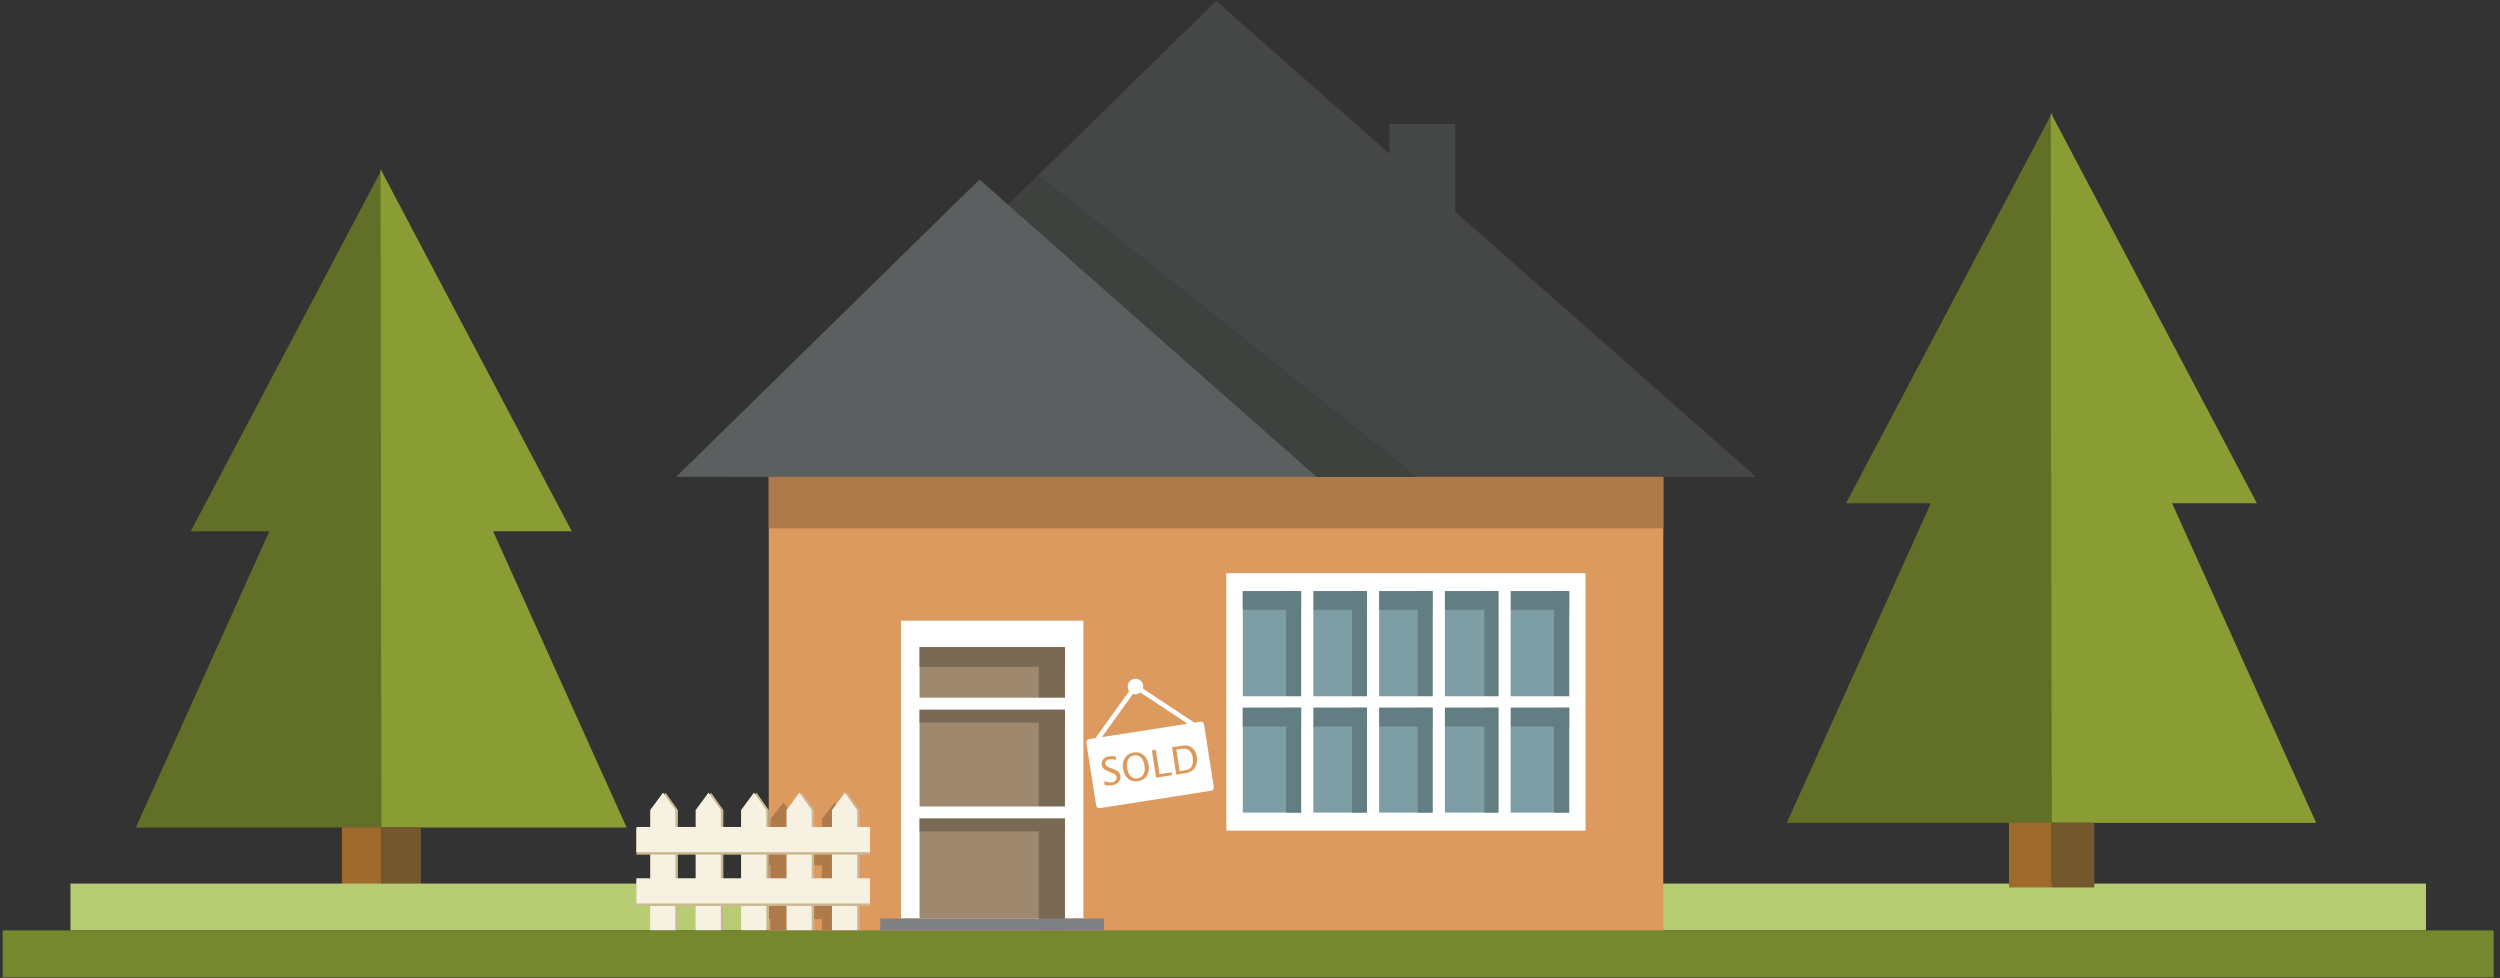 <svg xmlns="http://www.w3.org/2000/svg" width="1020" height="399"><rect width="100%" height="100%" fill="#333333" stroke="none"/><rect width="100%" height="100%" fill="none"/><g class="currentLayer"><path fill="#616F27" d="M155.814 69.014l-77.99 147.73h32.08L55.42 337.642h100.12z"/><path fill="#899D34" d="M155.275 69.014l77.995 147.73h-32.082l54.482 120.897H155.553z"/><path fill="#A06A2D" d="M139.489 337.535h16.155v24.547h-16.155z"/><path fill="#73582D" d="M155.59 337.535h16.155v24.547H155.59z"/><path fill="#B8CC73" d="M28.745 360.501h961.041v19.11H28.745z"/><path fill="#76882D" d="M1.111 379.609h1016.302v19.11H1.111z"/><path fill="#DC9A5F" d="M313.662 194.548h364.964v185.06H313.662z"/><path fill="#444745" d="M298.059 194.548L496.168.375 716.42 194.548z"/><path fill="#5B5F5F" d="M275.873 194.548l123.763-121.3 137.591 121.3z"/><path fill="#444745" d="M566.903 50.581h26.841v41.616h-26.841z"/><path fill="#AF7A4A" d="M324.687 379.495h-10.276v-45.438l5.239-6.597 5.037 6.597zm20.922 0h-10.276v-45.438l5.234-6.597 5.042 6.597z"/><path fill="#FFF" d="M367.604 253.225h74.423v121.43h-74.423z"/><path fill="#9E896F" d="M375.181 264.031h59.26v110.622h-59.26z"/><path fill="#796A55" d="M423.802 264.246h10.674v115.249h-10.674z"/><path fill="#796A55" d="M375.181 264.031h59.295v8.026h-59.295zm0 25.463h59.295v5.347h-59.295zm0 44.377h59.295v5.344h-59.295z"/><path fill="#FFF" d="M373.689 284.667h63.378v4.827h-63.378zm0 44.376h63.378v4.827h-63.378z"/><path fill="#7E8081" d="M359.166 374.785h91.294v4.824h-91.294z"/><path fill="#FFF" d="M500.357 233.828h146.551v105.069H500.357z"/><path fill="#7D9EA5" d="M507.05 241.192h133.169v90.341H507.05z"/><path fill="#627E82" d="M634.064 241.192h6.154v90.341h-6.154z"/><path fill="#627E82" d="M507.05 241.192h133.169v7.597H507.05zm0 47.666h133.169v7.597H507.05z"/><path fill="#627E82" d="M605.6 241.192h6.156v90.341H605.6zm-27.173 0h6.155v90.341h-6.155zm-26.806 0h6.152v90.341h-6.152zm-26.901 0h6.151v90.341h-6.151z"/><path fill="#FFF" d="M645.227 284.077h-28.875v-44.963h-4.924v44.963h-21.91v-44.963h-4.928v44.963h-21.918v-44.963h-4.923v44.963h-21.912v-44.963h-4.925v44.963h-26.174v4.57h26.174v46.232h4.925v-46.233h21.912v46.233h4.923v-46.233h21.918v46.233h4.928v-46.233h21.91v46.233h4.924v-46.233h28.875z"/><path fill="#AF7A4A" d="M313.662 194.548h364.964v21.027H313.662zm0 153.127h25.778v5.347h-25.778zm0 21.943h25.778v5.35h-25.778z"/><path fill="#CBB893" d="M350.75 379.495h-10.279v-48.984l5.241-7.11 5.038 7.11zm-18.546 0h-10.272v-48.984l5.237-7.11 5.035 7.11zm-18.534 0h-10.282v-48.984l5.243-7.11 5.038 7.11zm-18.543 0H284.85v-48.984l5.241-7.11 5.036 7.11zm-18.54 0H266.31v-48.984l5.242-7.11 5.036 7.11z"/><path fill="#F7F1E1" d="M349.719 379.495H339.44v-48.984l5.242-7.11 5.036 7.11zm-18.538 0H320.9v-48.984l5.242-7.11 5.04 7.11zm-18.541 0h-10.278v-48.984l5.238-7.11 5.04 7.11zm-18.542 0H283.82v-48.984l5.241-7.11 5.037 7.11zm-18.539 0h-10.277v-48.984l5.24-7.11 5.037 7.11z"/><path fill="#CBB893" d="M259.658 338.414h95.32v10.27h-95.32zm0 20.933h95.32v10.271h-95.32z"/><path fill="#F7F1E1" d="M259.658 337.405h95.32v10.27h-95.32zm0 20.936h95.32v10.27h-95.32z"/><path fill="#3E413E" d="M411.311 83.544l125.916 111.004h41.2L423.715 71.388z"/><path fill="#616F27" d="M837.285 46.005l-84.113 159.33h34.598l-58.757 130.384h107.973z"/><path fill="#899D34" d="M836.704 46.005l84.117 159.33h-34.599l58.76 130.384H837.008z"/><path fill="#A06A2D" d="M819.68 335.607h17.422v26.477H819.68z"/><path fill="#73582D" d="M837.045 335.607h17.423v26.477h-17.423z"/><g xmlns="http://www.w3.org/2000/svg" fill="#fff"><path d="M495.204 320.894l-3.929-25.121c-.13-.84-.817-1.428-1.534-1.319l-2.423.38-21.008-13.891c.125-.43.162-.895.087-1.364a3.17 3.17 0 00-6.263.98 3.15 3.15 0 00.595 1.408l-13.79 19.183-2.623.408c-.717.115-1.187.884-1.056 1.724l3.928 25.121c.131.837.817 1.43 1.534 1.317l45.421-7.104c.717-.112 1.194-.884 1.06-1.722zm-32.932-37.819a3.137 3.137 0 002.99-.548l19.269 12.742-34.955 5.47 12.696-17.664zm-5.802 35.89c-.561.742-1.487 1.21-2.778 1.411-.4.062-.786.095-1.166.098-.38.007-.98-.04-1.796-.14l-.24-1.564c.96.272 1.655.417 2.08.438.43.022.816.007 1.172-.048.639-.1 1.116-.355 1.431-.76.318-.404.44-.852.365-1.337a1.883 1.883 0 00-.45-.97c-.245-.275-.794-.571-1.642-.893l-.839-.324c-1.12-.422-1.89-.846-2.32-1.273a2.684 2.684 0 01-.773-1.517 2.87 2.87 0 01.187-1.548 3.04 3.04 0 01.96-1.258c.43-.332 1.001-.555 1.718-.666.86-.134 1.793-.133 2.794.005l.224 1.442c-.882-.194-1.484-.303-1.805-.325a4.533 4.533 0 00-.944.044c-.646.101-1.098.341-1.357.728-.259.382-.358.75-.302 1.1.034.24.146.474.33.699.187.226.418.41.692.547.275.14.649.3 1.12.477l.873.328c1.125.425 1.905.854 2.326 1.286.424.438.686.976.782 1.61.137.867-.078 1.671-.642 2.41zm12.013-3.799c-.265.962-.751 1.754-1.465 2.376-.711.622-1.61 1.015-2.69 1.183-1.055.164-2.009.069-2.86-.28-.851-.351-1.562-.945-2.133-1.784-.567-.836-.941-1.827-1.119-2.971-.171-1.102-.122-2.14.146-3.106.269-.97.761-1.76 1.482-2.374.72-.614 1.611-1.005 2.668-1.17 1.057-.164 2.02-.063 2.897.305.873.37 1.584.973 2.133 1.813.548.842.91 1.816 1.082 2.917.168 1.097.121 2.128-.14 3.091zm3.215 2.13l-1.728-11.127 1.578-.244 1.543 9.946 4.939-.767.184 1.18-6.516 1.012zm16.48-5.546a4.93 4.93 0 01-1.415 2.39c-.701.654-1.746 1.088-3.136 1.304l-3.72.578-1.73-11.13 3.698-.573c1.428-.221 2.54-.182 3.342.119.801.3 1.468.815 2.014 1.541.54.731.898 1.654 1.073 2.772.165 1.057.121 2.058-.125 3z"/><path d="M465.487 309.061c-.748-.73-1.678-1.011-2.79-.838-1.114.171-1.915.72-2.405 1.647-.492.926-.623 2.106-.402 3.547.225 1.442.708 2.533 1.45 3.277.745.742 1.68 1.024 2.803.85 1.122-.174 1.927-.727 2.41-1.66.483-.933.615-2.12.39-3.564-.225-1.44-.708-2.524-1.456-3.259zm20.447-1.978a3.324 3.324 0 00-1.478-1.356c-.63-.301-1.702-.334-3.214-.098l-1.3.202 1.362 8.765 2.014-.314c1.05-.162 1.812-.45 2.282-.863.474-.417.799-1.007.983-1.773.183-.77.202-1.596.065-2.485-.122-.78-.359-1.475-.714-2.078z"/></g></g></svg>